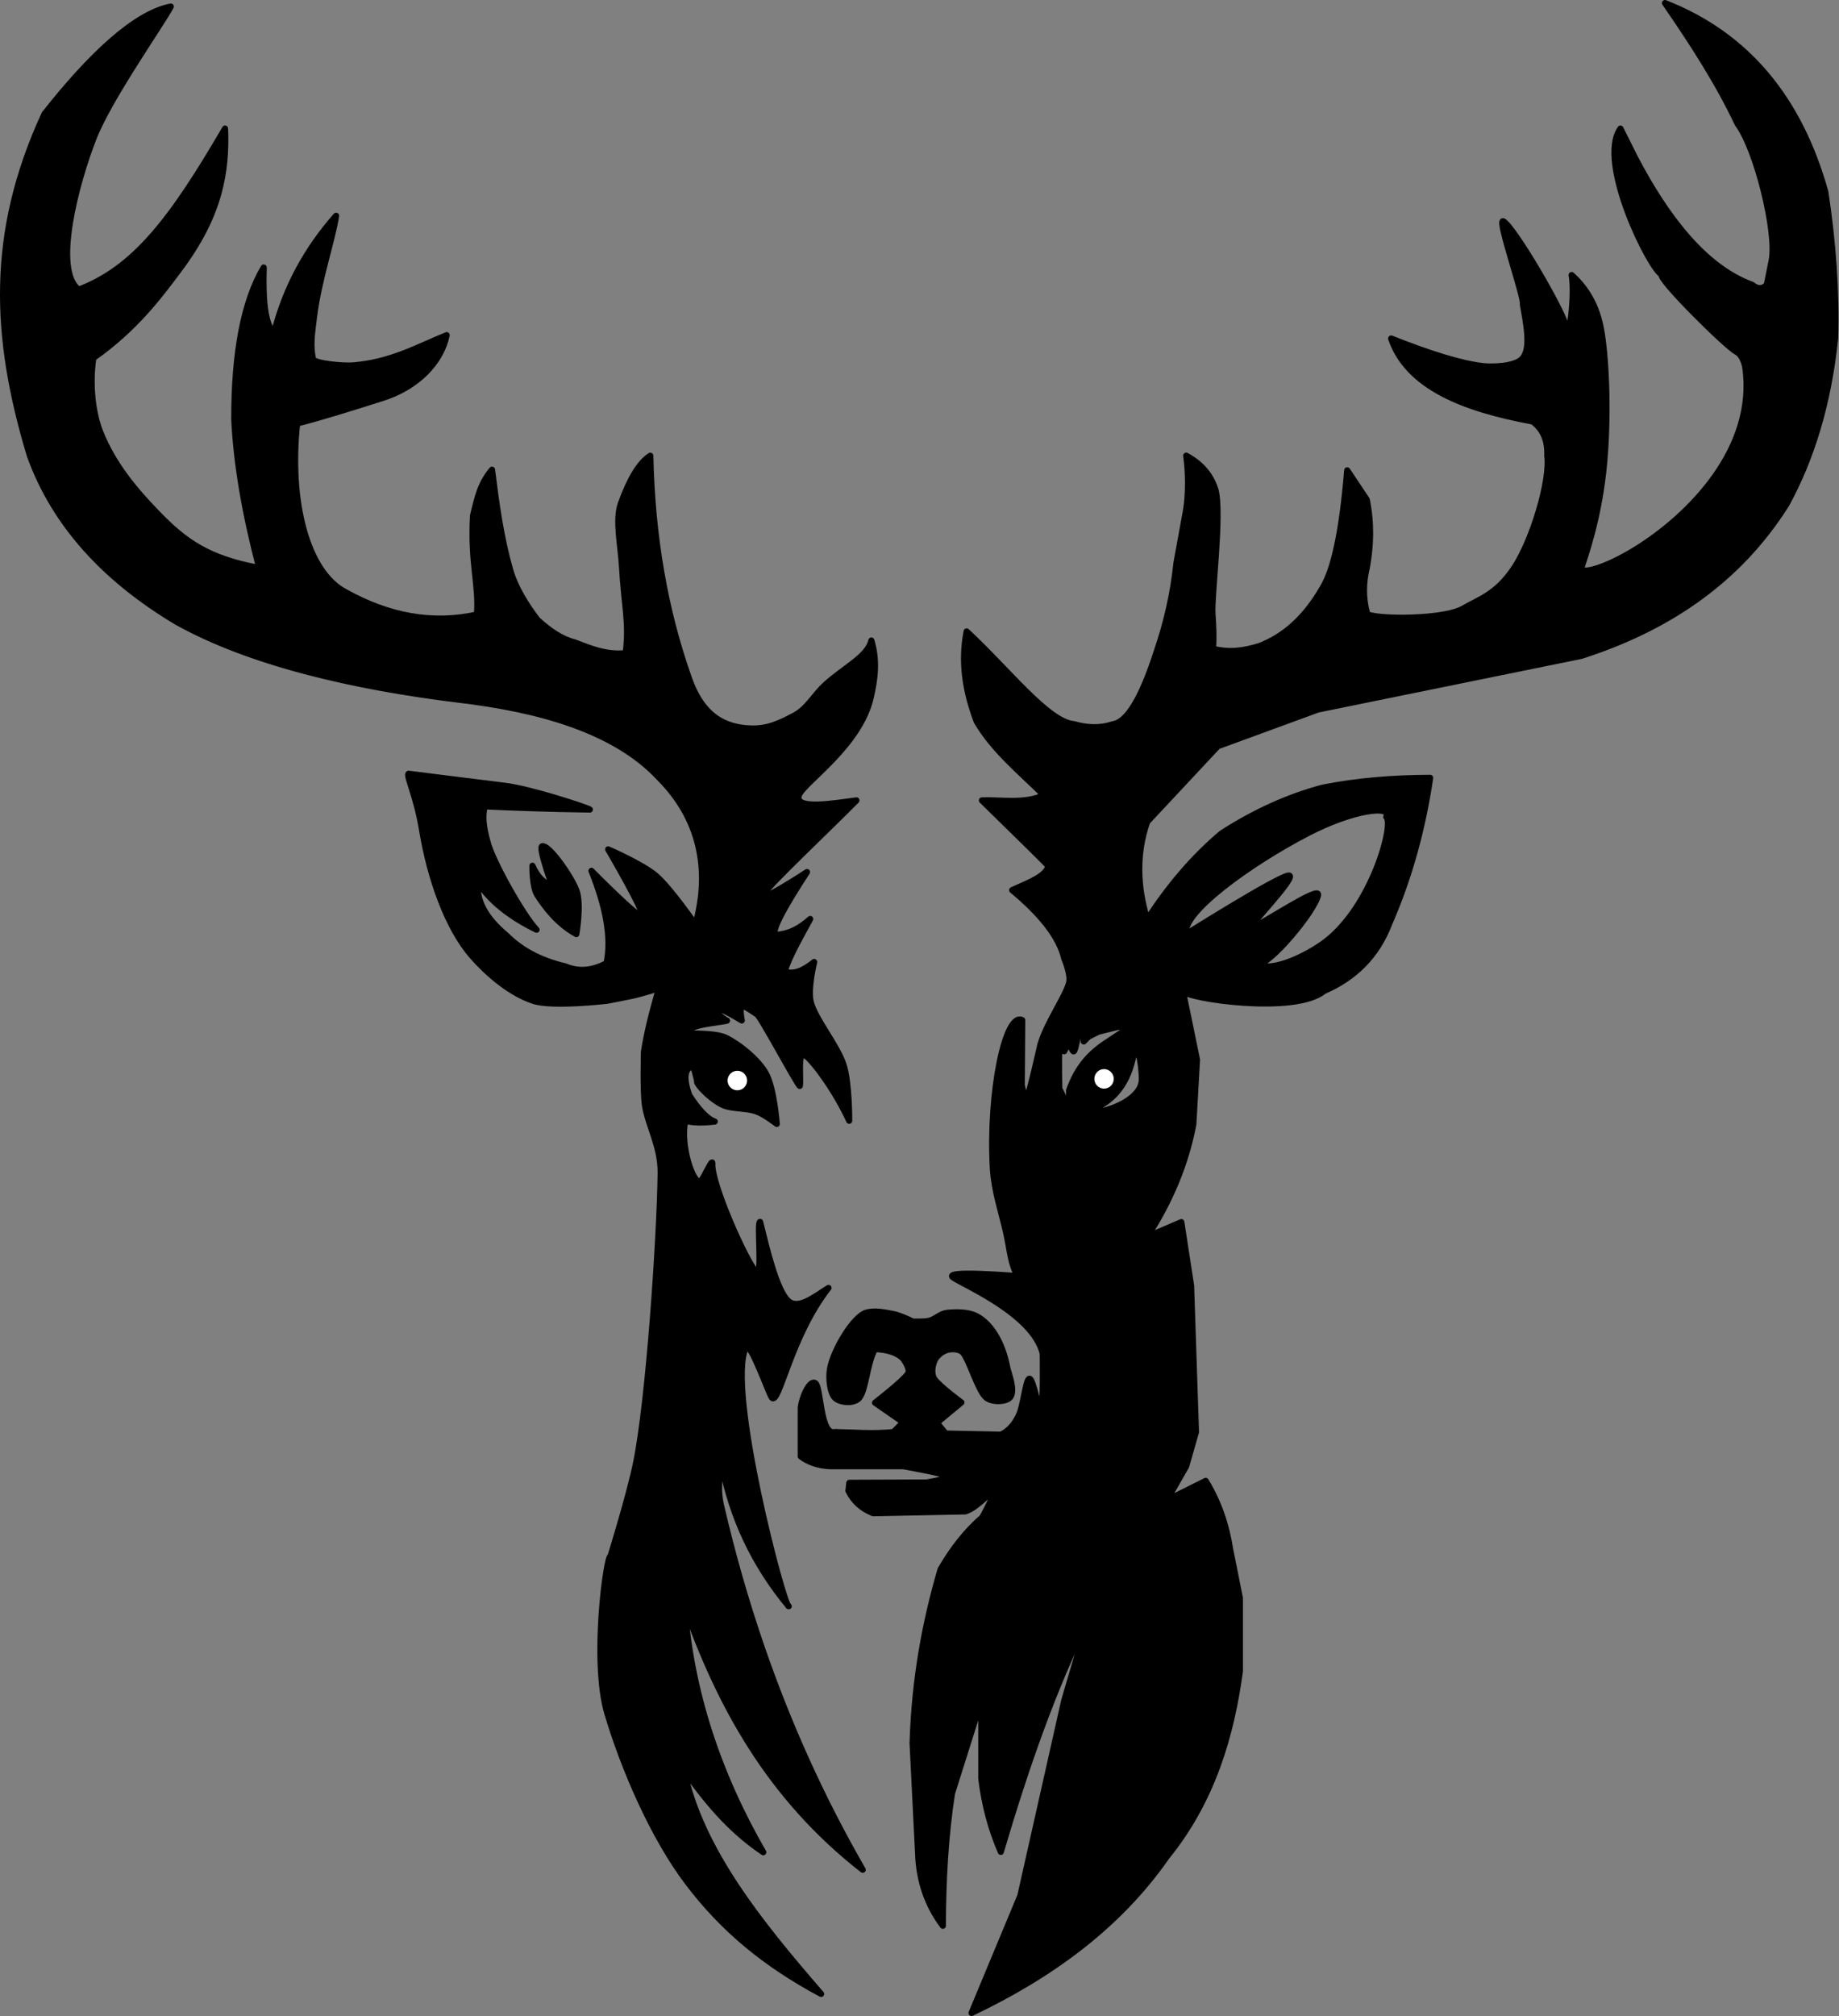 <svg xmlns="http://www.w3.org/2000/svg" xmlns:xlink="http://www.w3.org/1999/xlink" xmlns:serif="http://www.serif.com/" width="100%" height="100%" viewBox="0 0 1255 1375" xml:space="preserve" style="fill-rule:evenodd;clip-rule:evenodd;stroke-linecap:round;stroke-linejoin:round;stroke-miterlimit:1.5;"><rect x="0" y="0" width="1255" height="1375" fill="#808080" stroke="none"/>  <g>    <ellipse cx="752.485" cy="736.17" rx="6.62" ry="6.659"></ellipse>    <path d="M370.001,577.14c4.489,-1.159 19.423,19.978 23.307,29.967c3.621,9.309 0,29.966 0,29.966c-12.946,-6.997 -21.642,-18.868 -26.637,-26.637c-3.601,-5.601 -3.329,-19.977 -3.329,-19.977c3.446,7.667 7.87,12.157 13.318,13.318c0,0 -9.399,-25.929 -6.659,-26.637Z" style="stroke:#000;stroke-width:4.17px;"></path>    <path d="M474.615,630.593c10.428,-37.91 2.741,-72.622 -24.703,-100.067c-30.556,-32.866 -82.866,-46.913 -136.514,-53.274c-72.942,-8.898 -143.264,-25.363 -193.118,-53.274c-48.299,-28.929 -82.823,-65.944 -99.888,-113.206c-24.329,-80.627 -27.642,-151.598 9.989,-233.073c31.732,-40.268 62.099,-68.614 86.193,-73.232c-7.443,13.652 -41.91,62.347 -52.602,89.433c-11.883,30.1 -28.026,90.171 -10.284,103.665c37.99,-14.499 63.351,-47.148 99.888,-109.877c0.641,15.266 -0.536,29.43 -4.32,43.466c-4.606,17.085 -13.075,33.979 -26.832,52.433c-13.662,18.327 -30.2,40.532 -58.747,60.592c-2.923,20.239 0.236,39.196 4.65,50.309c8.797,22.145 23.582,39.806 39.422,56.073c18.308,18.804 34.146,30.359 69.135,36.792c-9.597,-36.546 -15.521,-70.467 -17.011,-101.222c-0.073,-45.28 6.263,-80.412 20.087,-103.688c-0.618,21.769 0.723,38.968 7.057,44.515c7.982,-31.507 22.781,-57.56 42.344,-79.802c-2.634,17.315 -12.056,43.631 -15.186,69.872c-1.256,10.531 -2.57,18.09 -0.63,27.685c0.68,3.362 20.829,5.004 27.248,4.512c25.698,-1.967 43.882,-12.424 64.027,-20.638c-3.839,18.617 -20.193,35.46 -44.045,42.959c-23.878,7.507 -38.809,12.287 -58.015,17.3c-5.645,53 6.522,101.407 33.115,115.089c29.14,16.197 58.952,21.98 89.574,15.2c1.67,-19.577 -4.454,-34.675 -2.642,-67.388c3.236,-13.775 5.274,-22.087 12.957,-31.415c2.973,23.733 6.032,46.189 12.393,68.397c3.48,12.15 11.003,24.037 18.551,33.935c8.088,7.422 16.416,13.169 25.245,15.401c9.978,3.728 21.33,8.86 35.013,7.399c2.68,-20.261 -1.053,-32.939 -2.472,-58.63c-0.805,-14.581 -4.821,-32.276 -0.785,-43.43c5.985,-16.541 12.619,-27.89 20.086,-32.572c1.173,55.566 10.062,105.73 26.058,150.918c9.273,27.32 25.195,34.55 42.641,35.109c10.888,0.349 19.039,-3.197 29.869,-8.995c8.548,-4.578 13.362,-13.888 20.485,-20.464c13.066,-12.061 29.364,-19.467 31.794,-30.549c4.229,14.101 2.375,26.575 -0.471,39.014c-7.471,32.654 -45.337,57.553 -48.858,66.231c-4.432,10.918 25.302,5.54 39.159,3.8c-18.417,18.691 -57.895,55.843 -63.516,63.986c-5.622,8.143 29.785,-15.128 29.785,-15.128c-15.023,23.053 -24.485,39.851 -21.715,42.887c10.165,-0.535 17.433,-5.127 23.887,-10.857c-6.413,11.881 -14.738,26.243 -17.445,35.902c7.176,2.365 13.727,-1.521 20.159,-6.587c0,-0 -4.739,18.97 -2.171,27.958c3.347,11.717 17.914,28.953 22.257,42.344c3.928,12.109 3.8,38.001 3.8,38.001c-9.281,-20.207 -24.248,-40.547 -29.857,-44.516c-5.61,-3.969 -2.986,13.733 -3.801,20.702c-0.072,0.616 -2.218,-2.883 -5.328,-8.264c-7.271,-12.581 -19.81,-35.452 -23.444,-40.124c0,-0 -9.048,-6.605 -10.857,-5.972c-1.81,0.633 -0,9.772 -0,9.772c-0,-0 -12.946,-7.764 -14.658,-7.6c-6.758,0.644 3.872,7.54 4.343,7.6c2.203,0.282 -10.235,1.531 -17.556,3.138c-6.932,1.521 -8.703,3.362 -9.045,5.005c-0.294,1.417 18.734,-0.222 26.601,3.872c8.867,4.615 20.901,14.055 26.601,23.814c5.7,9.76 7.6,34.744 7.6,34.744c0,0 -8.414,-6.623 -14.115,-8.613c-5.7,-1.991 -13.512,-1.642 -20.086,-3.33c-8.716,-2.238 -22.076,-16.178 -20.086,-17.372l-2.714,-10.314c-6.659,1.826 -6.484,9.435 -2.715,20.086c6.377,9.878 12.199,16.057 17.372,17.915c-8.265,0.996 -15.029,0.867 -20.086,-0.543c-3.78,16.592 5.449,44.037 10.314,41.258c2.092,-1.194 8.419,-16.754 8.144,-11.943c-0.779,13.609 22.958,66.607 29.857,73.83c4.783,5.007 0.271,-34.608 2.715,-34.201c4.852,19.582 11.219,46.235 19,53.745c6.96,6.717 18.626,-3.106 27.687,-8.686c-26.009,33.273 -33.746,80.26 -38.616,74.916c-1.842,-2.02 -15.108,-39.978 -17.843,-34.201c-13.321,28.14 25.956,177.105 29.315,176.434c-23.492,-28.187 -38.552,-60.282 -45.601,-96.089c-2.005,7.35 -2.917,17.4 -0.663,27.106c7.578,32.643 16.752,64.948 27.748,96.84c17.864,51.81 40.539,102.529 69.003,151.833c-63.82,-49.832 -97.913,-112.744 -121.603,-180.233c4.159,58.286 22.847,114.849 53.744,168.29c-24.07,-16.222 -39.503,-36.199 -54.287,-56.459c11.218,54.101 50.954,103.808 93.772,153.09c-38.352,-20.519 -66.761,-44.206 -90.587,-75.459c-24.315,-31.894 -44.422,-79.257 -55.301,-115.903c-10.598,-35.701 -0.523,-108.295 2.172,-107.217c-0,-0 12.816,-41.344 17.299,-62.973c9.03,-43.566 16.437,-156.483 16.902,-198.42c0.203,-18.346 -8.885,-32.79 -10.785,-46.542c-1.343,-9.722 -0.615,-35.975 -0.615,-35.975c1.891,-12.444 5.415,-26.975 10.314,-43.43c0,0 -12.315,3.889 -18.286,5.155c-5.911,1.254 -17.168,3.386 -17.168,3.386c0,-0 -37.288,4.395 -50.302,0.082c-15.354,-5.088 -30.434,-17.616 -41.819,-30.609c-16.76,-19.128 -28.706,-52.898 -34.14,-85.918c-3.816,-23.184 -11.145,-37.482 -9.217,-38.4c-0,0 44.21,5.633 65.615,8.216c17.821,2.151 56.664,14.993 58.087,16.214c-28.661,-0.384 -53.074,-1.299 -71.659,-2.172c-1.901,6.109 -0.991,14.465 1.882,24.393c3.153,12.674 24.043,49.945 33.405,59.752c-18.035,-8.767 -31.687,-19.507 -40.173,-32.572c-0.928,11.686 4.239,23.731 19.544,36.372c9.721,9.81 22.812,17.092 40.172,21.173c9.168,3.873 18.584,3.025 28.23,-2.172c3.663,-17.44 -0.611,-38.849 -10.315,-62.973c-0,-0 32.844,33.386 34.744,30.944c1.9,-2.443 -23.344,-45.602 -23.344,-45.602c0,0 23.55,10.219 32.573,17.987c9.931,8.552 27.019,33.324 27.019,33.324" style="stroke:#000;stroke-width:4.17px;"></path>    <circle cx="503.185" cy="736.961" r="6.659" style="fill:#fff;"></circle>    <path d="M829.312,333.535c0.042,0.085 0.099,0.259 0.175,0.544c4.399,16.552 -2.892,72.248 -2.048,84.615c0.554,8.125 1.008,16.048 0.351,23.748c10.81,2.878 21.303,1.435 31.663,-1.816c16.692,-6.39 31.346,-19.02 43.285,-39.955c7.423,-12.264 13.15,-37.542 16.648,-79.911l13.319,19.978c3.262,15.892 2.844,31.385 -0,46.615c-2.384,9.947 -2.621,19.932 -0,29.966c-5.446,4.967 50.905,6.48 66.031,-2.376c10.766,-6.304 22.6,-9.476 34.63,-27.628c12.617,-19.037 24.844,-59.741 22.534,-76.543c0.398,-9.814 -2.524,-17.806 -9.989,-23.308c-47.685,-8.766 -85.463,-23.989 -96.558,-56.603c25.917,10.287 47.926,17.294 63.078,18.877c5.425,0.566 22.031,0.524 26.821,-5.559c5.786,-7.346 2.165,-24.028 0,-36.625c1.378,-3.906 -18.06,-59.072 -13.318,-56.604c7.064,3.678 41.965,63.098 43.285,73.252c1.273,9.798 5.816,-22.516 3.329,-36.626c11.068,9.955 17.329,22.368 19.978,36.626c3.364,17.672 5.326,55.516 2.314,90.342c-3.495,40.411 -14.398,67.943 -15.633,72.809c-1.101,4.343 14.844,1.223 37.709,-13.019c36.032,-22.441 82.094,-68.463 74.107,-123.922c0,-0 -1.382,-8.134 -5.942,-10.412c-6.756,-3.376 -54.155,-50.33 -51.021,-52.749c-7.169,-2.469 -44.538,-76.407 -28.216,-99.563l9.989,19.978c21.226,40.488 47.598,74.877 79.911,86.569c3.854,3.2 7.14,2.937 9.989,0l3.329,-16.648c3.694,-19.136 -10.172,-75.57 -23.307,-93.229c-12.88,-27.361 -30.507,-54.806 -49.51,-82.275c56.146,21.965 91.838,65.77 109.443,128.89c5.218,34.426 7.63,67.795 6.659,99.888c-4.63,44.434 -16.1,81.785 -33.296,113.207c-32.791,51.999 -81.019,84.352 -139.844,103.218l-179.798,36.625l-68.343,25.028l-48.194,51.553c-7.464,21.605 -6.944,43.844 0,66.592c14.575,-22.418 31.286,-42.312 50.892,-58.785c21.994,-14.138 44.921,-24.752 68.974,-31.114c23.344,-4.605 47.85,-6.628 73.252,-6.659c-5.019,33.844 -13.794,66.917 -27.732,98.931c-8.647,22.833 -24.194,37.573 -44.734,46.455c-19.7,16.215 -93.612,5.164 -96.28,0.029l-0.071,-0.342c-0.014,0.111 0.009,0.225 0.071,0.342l9.627,46.828l-2.503,44.019c-5.109,27.097 -15.866,52.597 -31.496,76.721l23.308,-9.989l6.659,43.285l3.329,99.888l-6.659,23.308l-13.318,23.307l26.637,-13.319c8.94,14.691 14.111,30.324 16.648,46.615l6.659,33.296l-0,49.944c-5.822,43.09 -18.507,87.781 -49.944,126.525c-33.494,48.068 -80.258,81.34 -133.185,106.548l33.297,-79.911l29.966,-133.184l16.648,-56.604c-24.177,48.157 -43.078,102.742 -59.933,159.822c-6.726,-15.505 -11.166,-32.153 -13.318,-49.945l-0,-53.273l-19.978,63.262c-4.462,28.622 -6.141,59.002 -6.257,90.368c-10.452,-14.009 -16.276,-30.386 -16.893,-49.426l-3.754,-75.079c1.33,-44.048 8.603,-82.747 19.083,-118.561c7.979,-13.776 17.286,-25.846 28.467,-35.506c-0,0 9.124,-16.326 7.195,-17.004c-1.929,-0.678 -10.333,10.321 -18.77,12.938l-62.878,1.251c-8.135,-3.201 -13.56,-8.468 -16.893,-15.329l0.626,-5.429l52.555,-0.202c-0,0 16.819,-2.594 14.189,-4.445c-2.629,-1.851 -29.966,-6.659 -29.966,-6.659l-49.944,-0c-8.343,-0.416 -14.837,-2.813 -19.978,-6.66l0,-33.296c0.664,-6.775 6.104,-19.422 9.989,-16.648c3.885,2.775 3.171,35.991 13.318,33.296c13.074,0.253 26.425,1.476 39.956,0l6.659,-6.659l-19.263,-13.318c-0,-0 19.382,-14.984 22.593,-19.978c1.897,-2.952 -3.33,-9.989 -3.33,-9.989c-4.062,-4.331 -10.856,-6.216 -19.263,-6.659c-5.364,9.064 -6.145,27.747 -10.704,33.296c-3.522,4.288 -13.318,3.33 -16.648,0c-3.329,-3.33 -4.546,-13.337 -3.329,-19.978c2.367,-12.918 16.071,-35.558 24.648,-38.12c6.025,-1.799 13.517,-0.014 18.839,0.997c3.749,0.712 10.09,3.632 12.303,4.686c0.501,0.238 0.498,0.387 0.791,0.381c2.024,-0.042 7.685,0.307 11.358,-0.636c3.855,-0.989 7.492,-4.856 11.773,-5.301c5.266,-0.548 13.857,-0.906 19.822,2.015c10.123,4.958 18.133,18.162 21.363,35.065c0.816,4.269 5.544,15.124 2.201,20.245c-2.293,3.511 -12.743,4.033 -16.858,0.206c-5.363,-4.988 -10.998,-24.749 -15.326,-30.136c-2.268,-2.823 -7.401,-2.994 -10.641,-2.188c-3.24,0.805 -7.268,3.739 -8.8,7.021c-1.531,3.283 -2.642,9.1 -0.388,12.675c3.031,4.809 18.574,16.177 18.574,16.177l-16.762,13.891l6.053,7.339l37.858,0.77c6.589,-3.645 9.289,-7.756 11.931,-13.015c3.2,-6.367 4.696,-24.442 7.266,-25.186c2.57,-0.743 6.631,23.581 8.156,20.725c1.525,-2.856 0.995,-37.861 0.995,-37.861c-6.548,-26.971 -53.616,-46.647 -61.169,-51.879c-7.594,-5.26 44.235,-0.896 44.235,-0.896c-4.944,-7.381 -5.391,-17.909 -8.161,-30.207c-2.953,-13.112 -8.09,-28.067 -8.949,-43.273c-2.94,-52.043 8.571,-107.028 20.042,-101.16l-0.323,44.279c0,0 2.202,11.589 3.519,8.739c2.11,-4.566 9.141,-36.134 9.141,-36.134c4.469,-15.189 16.938,-32.44 19.66,-42.258c1.511,-5.453 -3.33,-16.648 -3.33,-16.648c-3.389,-14.813 -16.055,-30.43 -35.551,-46.637c11.904,-5.465 22.401,-9.035 24.852,-16.338c-2.528,-2.784 -19.437,-19.42 -45.489,-44.864c12.947,-0.52 29.218,2.641 42.264,-3.55c-16.546,-16.314 -34.297,-30.662 -45.78,-50.225c-7.525,-19.836 -11.071,-40.169 -6.888,-61.469c29.237,27.193 55.426,61.678 73.251,63.262c8.59,2.46 17.394,3.092 26.637,0c9.721,-1.297 19.712,-18.064 29.967,-49.944c6.567,-19.137 11.17,-39.05 13.318,-59.933l6.659,-36.626c1.659,-10.513 1.659,-24.942 0,-36.625c10.221,5.446 16.633,13.146 19.803,22.763Zm-55.78,386.258c-1.742,7.357 -5.687,28.151 -28.679,37.108c-0.29,1.101 3.967,1.361 6.844,0.905c7.171,-1.136 27.011,-8.471 27.492,-21.156c0.182,-4.78 -0.811,-13.256 -1.753,-16.065c-0.423,-1.259 -3.598,-2.084 -3.904,-0.792Zm-33.945,-22.787l-3.329,6.659c-0,0 -2.22,12.209 -3.33,13.319c-1.11,1.11 -3.329,-6.659 -3.329,-6.659l-3.33,6.659c0,-0 -3.192,-1.101 -3.33,-0c-0.555,4.439 0,26.637 0,26.637c0,-0 0.486,-0.169 0.581,-0c0.555,0.978 2.749,5.867 2.749,5.867c0,-0 -0.257,0.731 0,0.792c0.555,0.132 3.33,-0 3.33,-0l-0,-6.659c5.656,-15.981 14.338,-25.47 26.636,-33.296l9.989,-6.66l6.66,-3.329l-9.989,-0c-4.44,1.11 -8.879,2.22 -13.319,3.329l-6.659,3.33l-3.33,3.33l0,-13.319Zm118.301,-38.997c11.734,5.086 35.103,-7.087 46.071,-15.247c32.256,-23.995 47.813,-81.187 42.064,-85.599c4.076,-8.325 -22.767,-4.896 -53.721,11.183c-39.858,20.704 -86.532,54.671 -82.793,68.727c0,0 62.708,-39.4 69.922,-39.955c7.214,-0.555 -30.769,38.387 -26.637,36.626c9.762,-4.161 48.141,-30.079 46.72,-23.308c-2.349,11.19 -32.946,47.718 -41.626,47.573c-0.621,-0.269 -1.211,-0.588 -1.764,-0.958c0.39,0.64 0.99,0.945 1.764,0.958Zm-28.576,-324.474c0.059,0.181 0.118,0.362 0.175,0.544c1.124,11.059 -0.694,-1.588 -0.175,-0.544Z" style="stroke:#000;stroke-width:4.17px;"></path>    <ellipse cx="753.446" cy="735.83" rx="6.62" ry="6.659" style="fill:#fff;"></ellipse>  </g></svg>